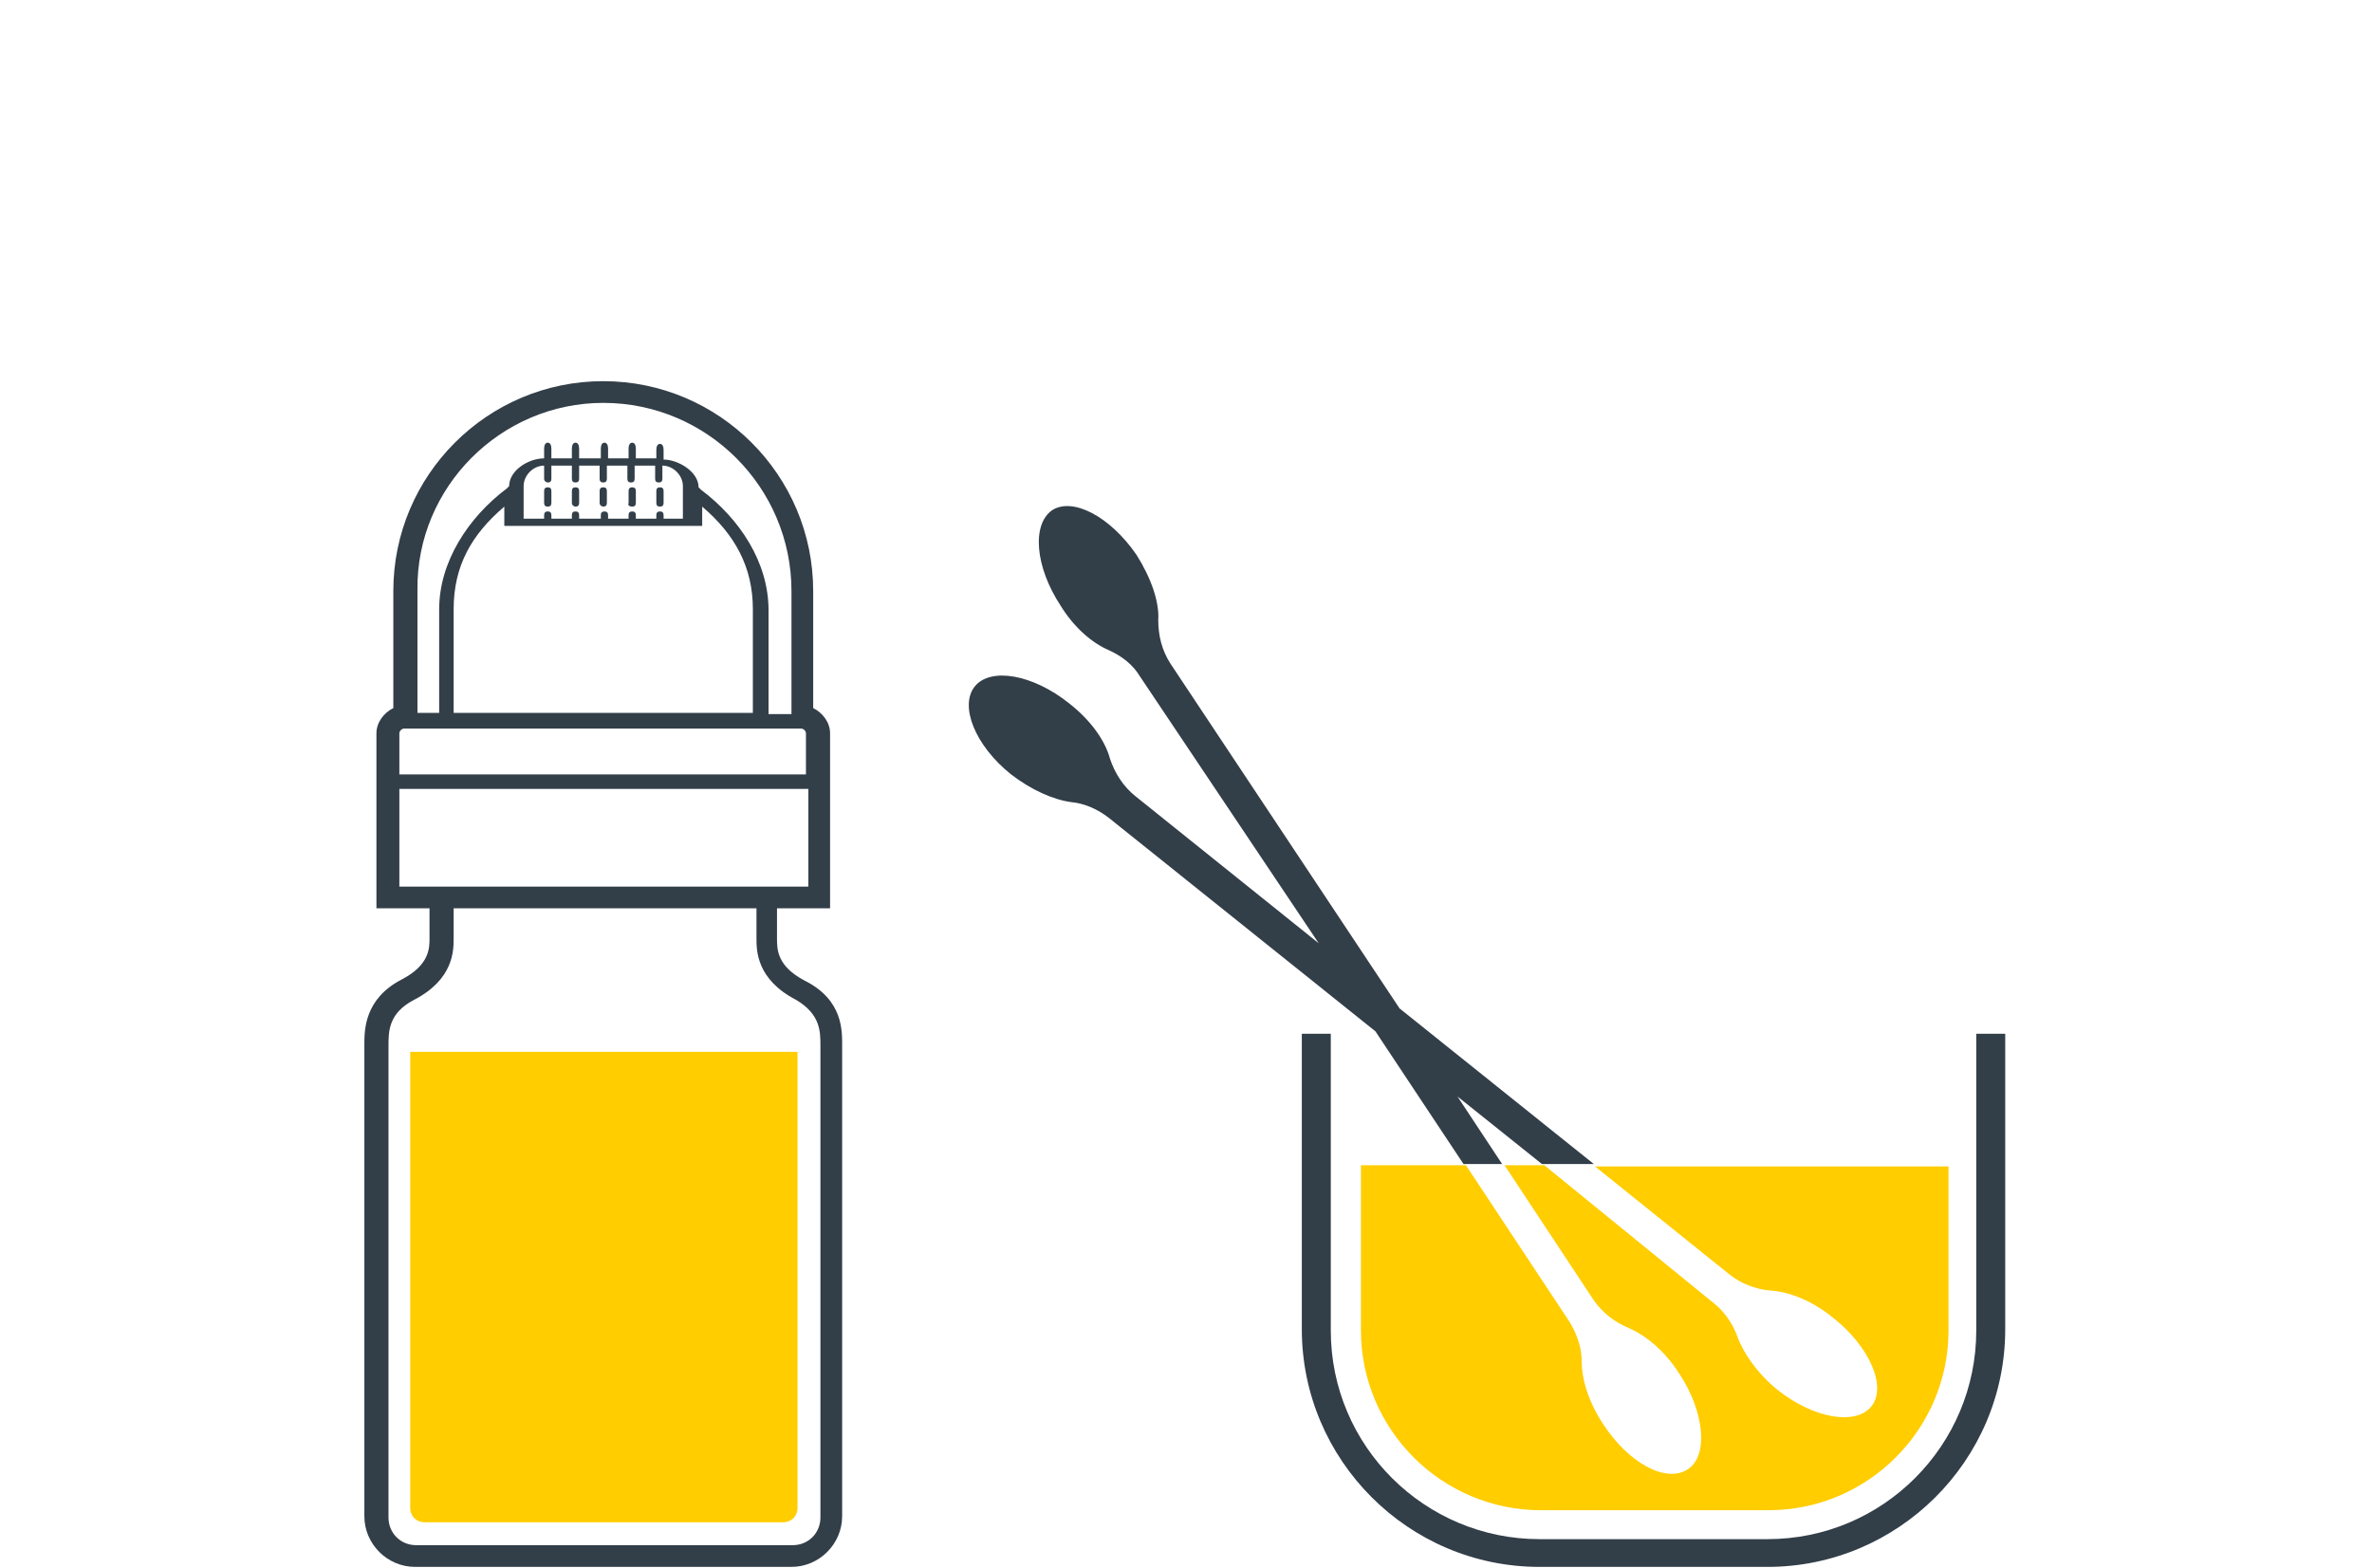 <?xml version="1.0" encoding="UTF-8"?> <!-- Generator: Adobe Illustrator 24.1.2, SVG Export Plug-In . SVG Version: 6.00 Build 0) --> <svg xmlns="http://www.w3.org/2000/svg" xmlns:xlink="http://www.w3.org/1999/xlink" id="Capa_1" x="0px" y="0px" viewBox="0 0 196.6 130" style="enable-background:new 0 0 196.6 130;" xml:space="preserve"> <style type="text/css"> .st0{fill:#323E48;} .st1{fill:#FFCD00;} </style> <g> <g> <path class="st0" d="M80.8,56.9c1.3-1.6,4.8-1,7.8,1.4c1.8,1.4,3,3.1,3.4,4.6c0.4,1.2,1.1,2.3,2.1,3.1l15.2,12.2L94.5,56.1 c-0.6-1-1.5-1.7-2.6-2.2c-1.4-0.6-2.9-1.9-4-3.7c-2.1-3.2-2.4-6.7-0.7-7.9c1.7-1.1,4.8,0.5,7,3.7c1.2,1.9,1.9,3.9,1.8,5.4 c0,1.3,0.3,2.5,1,3.6l19,28.6l16.1,12.9h-4.3l-7-5.6l3.7,5.6h-3.2L114,85.5L91.9,67.8c-0.9-0.7-2-1.2-3.1-1.3 c-1.5-0.2-3.3-1-5-2.3C80.8,61.8,79.5,58.5,80.8,56.9z"></path> <path class="st1" d="M131.1,112.9c0,1.5,0.6,3.4,1.8,5.2c2.1,3.2,5.2,4.9,7,3.7c1.7-1.1,1.4-4.7-0.7-7.9c-1.2-1.9-2.8-3.2-4.2-3.8 c-1.2-0.5-2.2-1.3-2.9-2.3l-7.4-11.2h3.3L142,108c0.9,0.7,1.6,1.7,2,2.8c0.5,1.4,1.7,3.1,3.3,4.4c3,2.4,6.5,3,7.8,1.4 c1.3-1.6-0.1-4.9-3.1-7.3c-1.7-1.4-3.6-2.2-5.2-2.3c-1.3-0.1-2.5-0.6-3.4-1.3l-11.2-9h29.3v13.6c0,8.2-6.7,14.9-14.9,14.9h-18.9 c-8.2,0-14.9-6.7-14.9-14.9V96.6h8.7l8.6,13C130.7,110.6,131.1,111.7,131.1,112.9z"></path> <path class="st0" d="M110.3,110.3c0,9.6,7.8,17.3,17.3,17.3h18.9c9.6,0,17.3-7.8,17.3-17.3V85.7h2.4v24.5 c0,10.9-8.9,19.7-19.7,19.7h-18.9c-10.9,0-19.7-8.9-19.7-19.7V85.7h2.4V110.3z"></path> </g> <g> <path class="st1" d="M34,125c0,0.7,0.5,1.2,1.2,1.2h29.7c0.7,0,1.2-0.5,1.2-1.2V87.2H34V125z"></path> <g> <path class="st0" d="M50,42c0.2,0,0.3-0.1,0.3-0.3v-1c0-0.2-0.1-0.3-0.3-0.3s-0.3,0.1-0.3,0.3v1C49.7,41.9,49.9,42,50,42z"></path> <path class="st0" d="M52.4,42c0.2,0,0.3-0.1,0.3-0.3v-1c0-0.2-0.1-0.3-0.3-0.3c-0.2,0-0.3,0.1-0.3,0.3v1C52,41.9,52.2,42,52.4,42 z"></path> <path class="st0" d="M54.7,42c0.2,0,0.3-0.1,0.3-0.3v-1c0-0.2-0.1-0.3-0.3-0.3c-0.2,0-0.3,0.1-0.3,0.3v1 C54.4,41.9,54.5,42,54.7,42z"></path> <path class="st0" d="M45.1,41.7c0,0.2,0.1,0.3,0.3,0.3c0.2,0,0.3-0.1,0.3-0.3v-1c0-0.2-0.1-0.3-0.3-0.3c-0.2,0-0.3,0.1-0.3,0.3 V41.7z"></path> <path class="st0" d="M47.7,42c0.2,0,0.3-0.1,0.3-0.3v-1c0-0.2-0.1-0.3-0.3-0.3c-0.2,0-0.3,0.1-0.3,0.3v1 C47.4,41.9,47.6,42,47.7,42z"></path> <path class="st0" d="M66.7,81.3c-2.3-1.2-2.3-2.6-2.3-3.5v-2.5h4.4V60.8c0-0.9-0.6-1.7-1.4-2.1V49c0-9.6-7.8-17.4-17.4-17.4 S32.6,39.4,32.6,49l0,9.7c-0.8,0.4-1.4,1.2-1.4,2.1v14.5h4.4v2.5c0,0.8,0,2.2-2.3,3.4c-3.1,1.6-3.1,4.2-3.1,5.4l0,39.1 c0,2.3,1.9,4.2,4.2,4.2h31.2c2.3,0,4.2-1.9,4.2-4.2V86.9l0-0.2C69.8,85.5,69.9,82.9,66.7,81.3z M50,33.4c8.6,0,15.6,7,15.6,15.6 v10.2h-1.9v-8.6c0-4-2.4-7.6-5.6-10l-0.2-0.2v0c0-1.3-1.7-2.3-2.9-2.3v-0.8c0-0.3-0.1-0.5-0.3-0.5c-0.2,0-0.3,0.2-0.3,0.5V38 h-1.7v-0.8c0-0.3-0.1-0.5-0.3-0.5c-0.2,0-0.3,0.2-0.3,0.5V38h-1.7v-0.8c0-0.3-0.1-0.5-0.3-0.5s-0.3,0.2-0.3,0.5V38H48v-0.8 c0-0.3-0.1-0.5-0.3-0.5c-0.2,0-0.3,0.2-0.3,0.5V38h-1.7v-0.8c0-0.3-0.1-0.5-0.3-0.5c-0.2,0-0.3,0.2-0.3,0.5V38h0 c-1.3,0-2.9,1-2.9,2.3v0l-0.2,0.2c-3.2,2.4-5.6,6.1-5.6,10v8.6h-1.8l0-10.2C34.5,40.4,41.5,33.4,50,33.4z M42.2,43.6h3.3 c0,0,0,0,0,0c0,0,0,0,0,0h2.3c0,0,0,0,0,0c0,0,0,0,0,0H50c0,0,0,0,0,0s0,0,0,0h2.3c0,0,0,0,0,0c0,0,0,0,0,0h2.3c0,0,0,0,0,0 c0,0,0,0,0,0h3.2h0.4V42c2.7,2.3,4.2,5,4.2,8.5v8.6H37.6v-8.6c0-3.6,1.5-6.2,4.2-8.5v1.6H42.2z M45.4,40c0.2,0,0.3-0.1,0.3-0.3 v-1c0,0,0-0.1,0-0.1h1.7c0,0,0,0.1,0,0.1v1c0,0.2,0.1,0.3,0.3,0.3c0.2,0,0.3-0.1,0.3-0.3v-1c0,0,0-0.1,0-0.1h1.7c0,0,0,0.1,0,0.1 v1c0,0.2,0.1,0.3,0.3,0.3s0.3-0.1,0.3-0.3v-1c0,0,0-0.1,0-0.1h1.7c0,0,0,0.1,0,0.1v1c0,0.2,0.1,0.3,0.3,0.3 c0.2,0,0.3-0.1,0.3-0.3v-1c0,0,0-0.1,0-0.1h1.7c0,0,0,0.1,0,0.1v1c0,0.2,0.1,0.3,0.3,0.3c0.2,0,0.3-0.1,0.3-0.3v-1 c0,0,0-0.1,0-0.1h0c0.9,0,1.7,0.8,1.7,1.7V43H55v-0.3c0-0.2-0.1-0.3-0.3-0.3c-0.2,0-0.3,0.1-0.3,0.3V43h-1.7v-0.3 c0-0.2-0.1-0.3-0.3-0.3c-0.2,0-0.3,0.1-0.3,0.3V43h-1.7v-0.3c0-0.2-0.1-0.3-0.3-0.3s-0.3,0.1-0.3,0.3V43H48v-0.3 c0-0.2-0.1-0.3-0.3-0.3c-0.2,0-0.3,0.1-0.3,0.3V43h-1.7v-0.3c0-0.2-0.1-0.3-0.3-0.3c-0.2,0-0.3,0.1-0.3,0.3V43h-1.7v-2.7 c0-0.9,0.8-1.7,1.7-1.7h0c0,0,0,0.1,0,0.1v1C45.1,39.9,45.3,40,45.4,40z M33.1,60.8c0-0.2,0.2-0.4,0.4-0.4h0.9h31.1h0.9 c0.2,0,0.4,0.2,0.4,0.4v3.4H33.1V60.8z M33.1,65.4H67v8.1H33.1V65.4z M68,86.7l0,39.1c0,1.3-1,2.3-2.3,2.3H34.5 c-1.3,0-2.3-1-2.3-2.3V86.9l0-0.2c0-1.2,0-2.7,2.1-3.8c3.3-1.7,3.3-4.1,3.3-5.1v-2.5h25.1v2.5c0,1,0,3.4,3.3,5.1 C68,84.1,68,85.5,68,86.7z"></path> </g> </g> </g> </svg> 